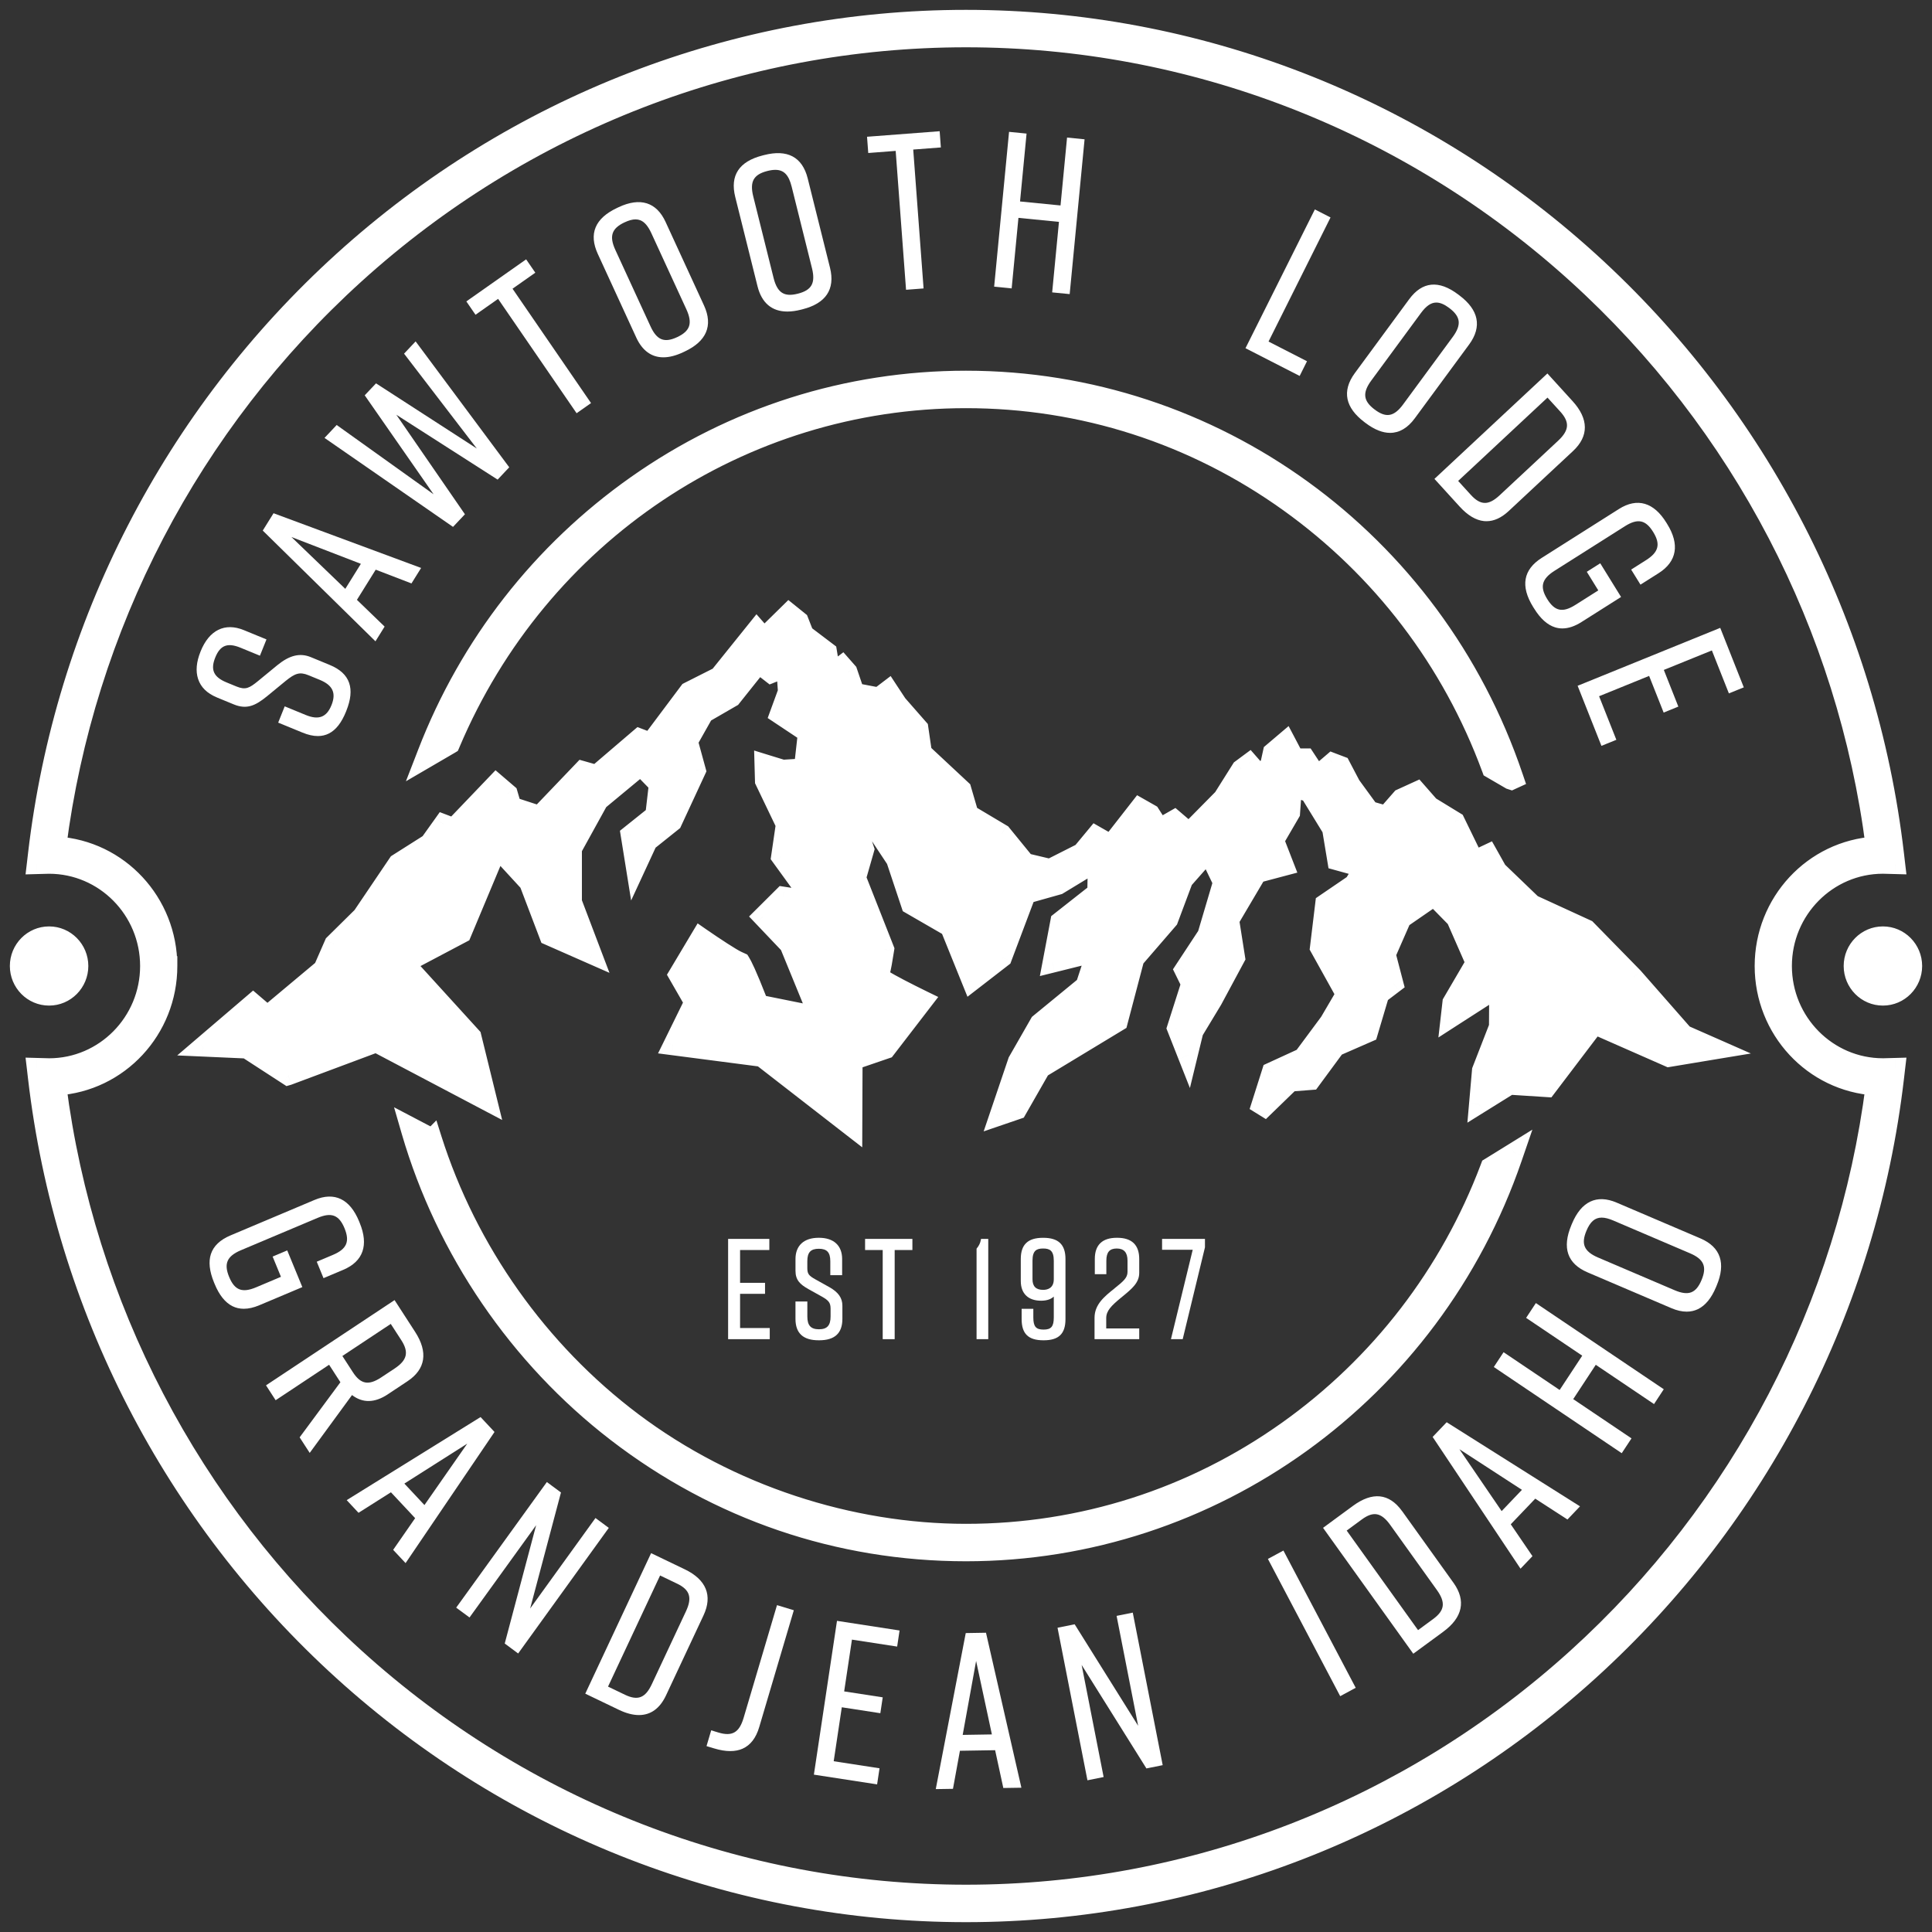 <svg width="98" height="98" viewBox="0 0 98 98" fill="none" xmlns="http://www.w3.org/2000/svg">
<rect x="0" y="0" width="98" height="98" fill="#333333" stroke="none"/>
<path fill-rule="evenodd" clip-rule="evenodd" d="M95.51 54.18C92.689 54.18 90.393 51.856 90.393 49C90.393 46.144 92.689 43.82 95.51 43.82C95.527 43.82 95.544 43.82 95.561 43.821L96.139 43.836L96.078 43.32C94.725 31.746 89.223 21.062 80.587 13.234C71.883 5.345 60.664 1 49 1C37.336 1 26.117 5.345 17.412 13.235C8.776 21.062 3.274 31.747 1.921 43.321L1.86 43.837L2.438 43.822C2.447 43.822 2.455 43.822 2.464 43.821C2.473 43.821 2.481 43.821 2.49 43.821C5.311 43.821 7.607 46.145 7.607 49.001C7.607 51.857 5.311 54.181 2.49 54.181C2.471 54.181 2.452 54.181 2.431 54.179L1.86 54.164L1.921 54.68C3.274 66.254 8.776 76.938 17.412 84.766C26.118 92.656 37.336 97.001 49 97.001C60.664 97.001 71.883 92.656 80.588 84.766C89.224 76.939 94.725 66.254 96.079 54.68L96.14 54.164L95.569 54.179C95.558 54.179 95.547 54.18 95.537 54.18C95.532 54.181 95.527 54.181 95.523 54.181C95.519 54.181 95.515 54.181 95.511 54.181L95.51 54.18ZM8.494 49C8.494 45.783 6.025 43.129 2.862 42.932C4.288 31.77 9.663 21.464 18.003 13.905C26.547 6.163 37.555 1.899 49 1.899C60.445 1.899 71.453 6.163 79.996 13.905C88.336 21.464 93.712 31.77 95.137 42.932C91.974 43.129 89.505 45.783 89.505 49C89.505 52.217 91.974 54.871 95.137 55.068C93.711 66.23 88.336 76.537 79.996 84.095C71.453 91.837 60.445 96.101 49 96.101C37.555 96.101 26.547 91.837 18.005 84.095C9.664 76.536 4.288 66.229 2.863 55.068C6.026 54.871 8.495 52.217 8.495 49H8.494ZM21.677 38.208L21.573 38.478L22.814 37.754L22.828 37.745L22.842 37.714C27.337 27.077 37.604 20.204 49 20.204C54.905 20.204 60.571 22.027 65.385 25.477C70.093 28.851 73.643 33.511 75.651 38.956L75.664 38.989L76.616 39.543L76.664 39.559L76.789 39.502L76.759 39.414C72.697 27.386 61.541 19.304 49 19.304C42.991 19.304 37.212 21.139 32.286 24.61C27.474 28.002 23.806 32.703 21.678 38.206L21.677 38.208ZM2.49 47.492C3.312 47.492 3.98 48.168 3.98 49C3.98 49.832 3.312 50.508 2.49 50.508C1.668 50.508 1 49.832 1 49C1 48.168 1.668 47.492 2.49 47.492ZM94.02 49C94.02 48.168 94.688 47.492 95.51 47.492C96.332 47.492 97 48.168 97 49C97 49.832 96.332 50.508 95.51 50.508C94.688 50.508 94.02 49.832 94.02 49ZM21.896 57.731L21.909 57.771L21.91 57.77C23.709 63.454 27.322 68.555 32.084 72.134C37.011 75.839 43.132 77.796 49 77.796C54.868 77.796 60.507 75.993 65.304 72.583C69.993 69.249 73.547 64.635 75.581 59.242L75.594 59.209L75.608 59.2L76.803 58.461L76.71 58.73C72.608 70.672 61.472 78.695 49 78.695C42.548 78.695 36.423 76.606 31.287 72.653C26.317 68.829 22.615 63.405 20.861 57.383L20.795 57.154L21.896 57.731ZM19.085 52.879L14.618 54.547L14.612 54.549L12.522 53.193L10.277 53.093L12.839 50.903L13.562 51.522L16.395 49.154L16.951 47.883L18.37 46.483L20.184 43.799L21.787 42.785L22.491 41.799L23.021 42L25.168 39.757L25.762 40.266L25.952 40.915L27.373 41.377L29.549 39.103L30.265 39.307L32.433 37.454L33.009 37.673L34.948 35.085L36.473 34.317L38.388 31.934L38.753 32.35L40.021 31.105L40.518 31.505L40.784 32.185L41.955 33.073L42.141 34.199L42.713 33.765L42.992 34.082L43.352 35.142L44.58 35.375L45.054 35.014L45.516 35.716L46.59 36.943L46.773 38.189L48.772 40.054L49.139 41.308L50.809 42.303L52.006 43.771L53.266 44.072L54.874 43.258L55.584 42.402L56.357 42.843L57.807 40.985L58.346 41.291L58.812 42.023L59.567 41.592L60.315 42.233L62.035 40.49L62.962 39.018L63.366 38.718L63.932 39.363L64.42 38.806L64.561 38.167L65.212 37.614L65.66 38.464H66.212L66.801 39.36L67.584 38.691L68.001 38.849L68.52 39.837L69.464 41.131L70.32 41.374L71.084 40.505L71.868 40.147L72.523 40.893L73.809 41.68L74.771 43.656L75.472 43.326L75.949 44.176L77.716 45.875L80.472 47.141L82.855 49.575L85.407 52.484L87.075 53.219L84.655 53.62L80.879 51.959L78.457 55.149L76.571 55.028L75.018 55.994L75.166 54.302L76.028 52.085L76.04 50.05L73.579 51.634L73.668 50.854L74.848 48.839L73.86 46.587L72.746 45.453L71.091 46.595L70.296 48.407L70.683 49.885L69.971 50.426L69.394 52.367L67.743 53.089L66.491 54.788L65.451 54.868L63.864 56.407L64.506 54.384L66.097 53.654L67.435 51.851L68.264 50.434L66.947 48.066L67.215 45.844L68.679 44.846L69.191 44.021L67.829 43.645L67.562 42.037L66.427 40.189L65.539 39.905L65.446 41.232L64.633 42.625L65.138 43.923L63.756 44.29L62.355 46.664L62.656 48.581L61.511 50.711L60.543 52.313L60.244 53.54L59.696 52.15L60.414 49.901L60.072 49.204L61.236 47.436L62.031 44.753L61.282 43.198L60.018 44.629L59.266 46.638L57.544 48.633L56.707 51.817L52.787 54.188L51.59 56.281L50.695 56.587L51.626 53.84L52.73 51.911L55.056 50.003L55.624 48.279L53.383 48.837L53.779 46.747L55.653 45.273L55.682 43.663L53.673 44.884L52.048 45.342L50.833 48.569L49.291 49.761L48.185 47.024L46.208 45.882L45.45 43.604L43.957 41.354L43.355 41.631L43.843 43.086L43.429 44.531L44.856 48.156C44.772 48.71 44.702 49.092 44.646 49.294L44.578 49.54L44.792 49.682C45.108 49.893 46.036 50.37 46.822 50.752L44.932 53.207L43.253 53.782L43.24 57.179L38.645 53.614L34.135 53.027L35.209 50.839L34.41 49.448L35.542 47.554C36.249 48.044 37.093 48.598 37.392 48.735L37.562 48.812C37.653 48.956 37.882 49.4 38.419 50.775L38.49 50.956L41.54 51.571L40.044 47.917L38.695 46.498L39.723 45.475L41.253 45.709L39.616 43.452L39.855 41.817L38.796 39.609L38.772 38.753L39.699 39.039L40.772 38.972L40.973 37.173L39.546 36.224L39.962 35.085L39.874 33.847L39.118 34.148L38.478 33.651L37.108 35.369L35.702 36.183L34.898 37.606L35.304 39.083L34.097 41.685L32.851 42.68L32.248 43.981L31.986 42.348L33.232 41.353L33.415 39.774L32.503 38.839L30.36 40.614L29.017 43.047V45.759L30.024 48.408L27.856 47.454L26.832 44.763L25.224 43.012L23.413 47.337L20.525 48.863L23.92 52.591L24.721 55.849L19.085 52.879Z" fill="white"/>
<path d="M95.51 54.18L95.866 53.829L95.719 53.68H95.51V54.18ZM95.561 43.821L95.533 44.32L95.54 44.32L95.547 44.321L95.561 43.821ZM96.139 43.836L96.125 44.336L96.703 44.352L96.635 43.778L96.139 43.836ZM96.078 43.32L95.582 43.378L95.582 43.378L96.078 43.32ZM80.587 13.234L80.923 12.864L80.923 12.864L80.587 13.234ZM17.412 13.235L17.748 13.606L17.748 13.606L17.412 13.235ZM1.921 43.321L2.417 43.379L2.417 43.379L1.921 43.321ZM1.86 43.837L1.364 43.779L1.296 44.353L1.874 44.337L1.86 43.837ZM2.438 43.822L2.438 43.322L2.425 43.322L2.438 43.822ZM2.431 54.179L2.479 53.681L2.462 53.68L2.445 53.679L2.431 54.179ZM1.86 54.164L1.874 53.664L1.296 53.648L1.364 54.222L1.86 54.164ZM1.921 54.68L2.417 54.622L2.417 54.622L1.921 54.68ZM17.412 84.766L17.076 85.136L17.076 85.136L17.412 84.766ZM80.588 84.766L80.252 84.395L80.252 84.395L80.588 84.766ZM96.079 54.68L95.583 54.622L95.583 54.622L96.079 54.68ZM96.14 54.164L96.636 54.222L96.704 53.648L96.126 53.664L96.14 54.164ZM95.569 54.179V54.679L95.582 54.679L95.569 54.179ZM95.537 54.18L95.561 54.68L95.561 54.68L95.537 54.18ZM95.523 54.181L95.507 53.681L95.506 53.681L95.523 54.181ZM95.511 54.181L95.155 54.533L95.302 54.681H95.511V54.181ZM2.862 42.932L2.366 42.869L2.299 43.398L2.831 43.431L2.862 42.932ZM8.494 49H7.994V49.5H8.494V49ZM18.003 13.905L17.668 13.534L17.668 13.534L18.003 13.905ZM79.996 13.905L80.331 13.534L80.331 13.534L79.996 13.905ZM95.137 42.932L95.168 43.431L95.7 43.398L95.633 42.869L95.137 42.932ZM95.137 55.068L95.633 55.131L95.7 54.602L95.168 54.569L95.137 55.068ZM79.996 84.095L79.66 83.725L79.66 83.725L79.996 84.095ZM18.005 84.095L17.669 84.466L17.669 84.466L18.005 84.095ZM2.863 55.068L2.832 54.569L2.3 54.602L2.367 55.131L2.863 55.068ZM8.495 49H8.995V48.5H8.495V49ZM21.573 38.478L21.107 38.298L20.59 39.63L21.825 38.91L21.573 38.478ZM21.677 38.208L21.229 37.987L21.219 38.007L21.211 38.028L21.677 38.208ZM22.814 37.754L23.066 38.186L23.074 38.181L22.814 37.754ZM22.828 37.745L23.088 38.173L23.224 38.09L23.288 37.944L22.828 37.745ZM22.842 37.714L23.301 37.913L23.302 37.909L22.842 37.714ZM65.385 25.477L65.094 25.884L65.094 25.884L65.385 25.477ZM75.651 38.956L76.121 38.783L76.121 38.782L75.651 38.956ZM75.664 38.989L75.195 39.162L75.257 39.331L75.413 39.422L75.664 38.989ZM76.616 39.543L76.365 39.976L76.411 40.003L76.462 40.019L76.616 39.543ZM76.664 39.559L76.51 40.035L76.696 40.095L76.873 40.013L76.664 39.559ZM76.789 39.502L76.998 39.956L77.408 39.768L77.263 39.341L76.789 39.502ZM76.759 39.414L76.286 39.574L76.286 39.575L76.759 39.414ZM32.286 24.61L31.998 24.202L31.998 24.202L32.286 24.61ZM21.678 38.206L22.127 38.428L22.137 38.407L22.145 38.386L21.678 38.206ZM21.909 57.771L21.432 57.921L21.68 58.715L22.265 58.123L21.909 57.771ZM21.896 57.731L22.373 57.582L22.312 57.385L22.128 57.289L21.896 57.731ZM21.91 57.77L22.386 57.62L22.136 56.829L21.554 57.419L21.91 57.77ZM32.084 72.134L32.384 71.734L32.384 71.734L32.084 72.134ZM65.304 72.583L65.593 72.991L65.593 72.99L65.304 72.583ZM75.581 59.242L75.114 59.065L75.114 59.065L75.581 59.242ZM75.594 59.209L75.334 58.781L75.187 58.871L75.126 59.032L75.594 59.209ZM75.608 59.2L75.868 59.627L75.871 59.625L75.608 59.2ZM76.803 58.461L77.275 58.624L77.73 57.3L76.54 58.036L76.803 58.461ZM76.71 58.73L76.237 58.567L76.237 58.567L76.71 58.73ZM31.287 72.653L31.592 72.257L31.592 72.257L31.287 72.653ZM20.861 57.383L20.381 57.522L20.381 57.522L20.861 57.383ZM20.795 57.154L21.027 56.711L19.988 56.166L20.315 57.294L20.795 57.154ZM14.618 54.547L14.757 55.027L14.775 55.022L14.793 55.015L14.618 54.547ZM19.085 52.879L19.319 52.437L19.12 52.332L18.91 52.41L19.085 52.879ZM14.612 54.549L14.34 54.968L14.531 55.092L14.751 55.029L14.612 54.549ZM12.522 53.193L12.794 52.773L12.68 52.699L12.544 52.693L12.522 53.193ZM10.277 53.093L9.952 52.713L8.99 53.536L10.255 53.592L10.277 53.093ZM12.839 50.903L13.164 50.523L12.839 50.245L12.514 50.523L12.839 50.903ZM13.562 51.522L13.238 51.902L13.559 52.177L13.883 51.906L13.562 51.522ZM16.395 49.154L16.715 49.537L16.805 49.462L16.852 49.354L16.395 49.154ZM16.951 47.883L16.6 47.528L16.532 47.595L16.493 47.683L16.951 47.883ZM18.37 46.483L18.721 46.839L18.757 46.804L18.784 46.763L18.37 46.483ZM20.184 43.799L19.917 43.377L19.829 43.433L19.77 43.519L20.184 43.799ZM21.787 42.785L22.054 43.207L22.137 43.155L22.194 43.075L21.787 42.785ZM22.491 41.799L22.668 41.332L22.307 41.195L22.084 41.509L22.491 41.799ZM23.021 42L22.844 42.468L23.154 42.585L23.383 42.346L23.021 42ZM25.168 39.757L25.493 39.377L25.134 39.07L24.807 39.412L25.168 39.757ZM25.762 40.266L26.242 40.125L26.2 39.982L26.087 39.886L25.762 40.266ZM25.952 40.915L25.472 41.055L25.547 41.309L25.797 41.39L25.952 40.915ZM27.373 41.377L27.218 41.853L27.517 41.95L27.734 41.723L27.373 41.377ZM29.549 39.103L29.686 38.622L29.396 38.54L29.188 38.758L29.549 39.103ZM30.265 39.307L30.128 39.788L30.387 39.862L30.59 39.687L30.265 39.307ZM32.433 37.454L32.611 36.986L32.334 36.881L32.108 37.074L32.433 37.454ZM33.009 37.673L32.832 38.14L33.184 38.274L33.409 37.972L33.009 37.673ZM34.948 35.085L34.723 34.639L34.619 34.692L34.548 34.785L34.948 35.085ZM36.473 34.317L36.698 34.763L36.795 34.714L36.862 34.63L36.473 34.317ZM38.388 31.934L38.764 31.605L38.371 31.157L37.998 31.621L38.388 31.934ZM38.753 32.35L38.377 32.68L38.726 33.078L39.103 32.707L38.753 32.35ZM40.021 31.105L40.335 30.715L39.988 30.436L39.671 30.748L40.021 31.105ZM40.518 31.505L40.984 31.323L40.935 31.199L40.832 31.116L40.518 31.505ZM40.784 32.185L40.319 32.367L40.37 32.499L40.482 32.584L40.784 32.185ZM41.955 33.073L42.449 32.991L42.416 32.794L42.257 32.674L41.955 33.073ZM42.141 34.199L41.647 34.28L41.782 35.099L42.443 34.597L42.141 34.199ZM42.713 33.765L43.088 33.434L42.781 33.085L42.41 33.366L42.713 33.765ZM42.992 34.082L43.466 33.922L43.434 33.827L43.368 33.752L42.992 34.082ZM43.352 35.142L42.879 35.303L42.973 35.579L43.259 35.633L43.352 35.142ZM44.58 35.375L44.487 35.866L44.706 35.908L44.883 35.773L44.58 35.375ZM45.054 35.014L45.472 34.74L45.178 34.292L44.752 34.616L45.054 35.014ZM45.516 35.716L45.098 35.991L45.117 36.02L45.14 36.046L45.516 35.716ZM46.59 36.943L47.085 36.87L47.064 36.724L46.966 36.613L46.59 36.943ZM46.773 38.189L46.278 38.261L46.303 38.435L46.432 38.554L46.773 38.189ZM48.772 40.054L49.252 39.913L49.214 39.782L49.113 39.688L48.772 40.054ZM49.139 41.308L48.659 41.449L48.714 41.637L48.883 41.738L49.139 41.308ZM50.809 42.303L51.196 41.987L51.14 41.918L51.064 41.873L50.809 42.303ZM52.006 43.771L51.618 44.087L51.725 44.218L51.89 44.258L52.006 43.771ZM53.266 44.072L53.15 44.558L53.328 44.6L53.492 44.518L53.266 44.072ZM54.874 43.258L55.1 43.704L55.193 43.657L55.259 43.577L54.874 43.258ZM55.584 42.402L55.831 41.968L55.467 41.759L55.199 42.083L55.584 42.402ZM56.357 42.843L56.11 43.277L56.486 43.492L56.752 43.151L56.357 42.843ZM57.807 40.985L58.054 40.55L57.678 40.337L57.413 40.677L57.807 40.985ZM58.346 41.291L58.767 41.022L58.7 40.918L58.593 40.856L58.346 41.291ZM58.812 42.023L58.391 42.292L58.646 42.693L59.06 42.457L58.812 42.023ZM59.567 41.592L59.892 41.212L59.624 40.984L59.319 41.158L59.567 41.592ZM60.315 42.233L59.99 42.613L60.344 42.915L60.671 42.584L60.315 42.233ZM62.035 40.49L62.391 40.841L62.429 40.803L62.458 40.757L62.035 40.49ZM62.962 39.018L62.665 38.616L62.589 38.672L62.539 38.751L62.962 39.018ZM63.366 38.718L63.742 38.389L63.439 38.043L63.069 38.316L63.366 38.718ZM63.932 39.363L63.556 39.693L63.932 40.121L64.308 39.693L63.932 39.363ZM64.42 38.806L64.796 39.136L64.881 39.039L64.909 38.913L64.42 38.806ZM64.561 38.167L64.237 37.786L64.108 37.895L64.072 38.06L64.561 38.167ZM65.212 37.614L65.655 37.381L65.364 36.83L64.889 37.233L65.212 37.614ZM65.66 38.464L65.217 38.697L65.358 38.964H65.66V38.464ZM66.212 38.464L66.629 38.189L66.481 37.964H66.212V38.464ZM66.801 39.36L66.383 39.635L66.695 40.108L67.126 39.74L66.801 39.36ZM67.584 38.691L67.761 38.224L67.484 38.118L67.259 38.311L67.584 38.691ZM68.001 38.849L68.444 38.617L68.356 38.449L68.178 38.382L68.001 38.849ZM68.52 39.837L68.078 40.07L68.095 40.102L68.117 40.132L68.52 39.837ZM69.464 41.131L69.06 41.425L69.162 41.564L69.327 41.611L69.464 41.131ZM70.32 41.374L70.184 41.855L70.488 41.942L70.696 41.704L70.32 41.374ZM71.084 40.505L70.876 40.05L70.779 40.094L70.708 40.175L71.084 40.505ZM71.868 40.147L72.244 39.817L71.999 39.538L71.661 39.692L71.868 40.147ZM72.523 40.893L72.147 41.223L72.197 41.28L72.262 41.32L72.523 40.893ZM73.809 41.68L74.259 41.461L74.195 41.329L74.07 41.253L73.809 41.68ZM74.771 43.656L74.322 43.874L74.537 44.318L74.984 44.108L74.771 43.656ZM75.472 43.326L75.908 43.081L75.68 42.676L75.259 42.874L75.472 43.326ZM75.949 44.176L75.513 44.421L75.549 44.486L75.603 44.537L75.949 44.176ZM77.716 45.875L77.37 46.236L77.431 46.294L77.508 46.33L77.716 45.875ZM80.472 47.141L80.83 46.791L80.765 46.725L80.681 46.686L80.472 47.141ZM82.855 49.575L83.231 49.246L83.222 49.235L83.213 49.226L82.855 49.575ZM85.407 52.484L85.031 52.814L85.104 52.897L85.205 52.942L85.407 52.484ZM87.075 53.219L87.157 53.712L88.813 53.438L87.277 52.761L87.075 53.219ZM84.655 53.62L84.454 54.078L84.59 54.138L84.737 54.114L84.655 53.62ZM80.879 51.959L81.08 51.501L80.719 51.342L80.48 51.656L80.879 51.959ZM78.457 55.149L78.425 55.648L78.693 55.665L78.856 55.451L78.457 55.149ZM76.571 55.028L76.603 54.529L76.443 54.518L76.307 54.603L76.571 55.028ZM75.018 55.994L74.52 55.95L74.433 56.947L75.282 56.418L75.018 55.994ZM75.166 54.302L74.7 54.12L74.674 54.187L74.668 54.258L75.166 54.302ZM76.028 52.085L76.494 52.266L76.527 52.18L76.528 52.088L76.028 52.085ZM76.04 50.05L76.54 50.053L76.546 49.13L75.77 49.629L76.04 50.05ZM73.579 51.634L73.082 51.577L72.962 52.626L73.849 52.054L73.579 51.634ZM73.668 50.854L73.237 50.602L73.183 50.693L73.171 50.797L73.668 50.854ZM74.848 48.839L75.279 49.091L75.408 48.871L75.306 48.638L74.848 48.839ZM73.86 46.587L74.318 46.386L74.281 46.302L74.217 46.236L73.86 46.587ZM72.746 45.453L73.103 45.102L72.809 44.802L72.463 45.041L72.746 45.453ZM71.091 46.595L70.808 46.183L70.691 46.264L70.633 46.394L71.091 46.595ZM70.296 48.407L69.839 48.206L69.769 48.365L69.813 48.533L70.296 48.407ZM70.683 49.885L70.985 50.284L71.251 50.082L71.166 49.759L70.683 49.885ZM69.971 50.426L69.669 50.028L69.538 50.127L69.492 50.283L69.971 50.426ZM69.394 52.367L69.594 52.825L69.807 52.732L69.873 52.509L69.394 52.367ZM67.743 53.089L67.543 52.631L67.42 52.684L67.34 52.792L67.743 53.089ZM66.491 54.788L66.53 55.286L66.758 55.269L66.894 55.084L66.491 54.788ZM65.451 54.868L65.413 54.37L65.233 54.384L65.103 54.509L65.451 54.868ZM63.864 56.407L63.387 56.255L64.212 56.766L63.864 56.407ZM64.506 54.384L64.297 53.93L64.096 54.022L64.029 54.233L64.506 54.384ZM66.097 53.654L66.306 54.108L66.423 54.054L66.499 53.951L66.097 53.654ZM67.435 51.851L67.836 52.148L67.853 52.127L67.866 52.103L67.435 51.851ZM68.264 50.434L68.696 50.687L68.84 50.441L68.701 50.191L68.264 50.434ZM66.947 48.066L66.451 48.006L66.431 48.167L66.51 48.309L66.947 48.066ZM67.215 45.844L66.933 45.431L66.746 45.559L66.719 45.784L67.215 45.844ZM68.679 44.846L68.961 45.259L69.048 45.2L69.104 45.11L68.679 44.846ZM69.191 44.021L69.616 44.285L69.968 43.717L69.324 43.539L69.191 44.021ZM67.829 43.645L67.336 43.727L67.388 44.042L67.696 44.127L67.829 43.645ZM67.562 42.037L68.056 41.956L68.04 41.859L67.989 41.776L67.562 42.037ZM66.427 40.189L66.853 39.927L66.756 39.769L66.579 39.712L66.427 40.189ZM65.539 39.905L65.691 39.429L65.085 39.235L65.04 39.87L65.539 39.905ZM65.446 41.232L65.878 41.483L65.936 41.383L65.944 41.267L65.446 41.232ZM64.633 42.625L64.201 42.374L64.08 42.582L64.168 42.807L64.633 42.625ZM65.138 43.923L65.267 44.406L65.807 44.263L65.604 43.742L65.138 43.923ZM63.756 44.29L63.628 43.807L63.43 43.86L63.325 44.036L63.756 44.29ZM62.355 46.664L61.924 46.409L61.833 46.564L61.861 46.741L62.355 46.664ZM62.656 48.581L63.096 48.818L63.176 48.67L63.15 48.504L62.656 48.581ZM61.511 50.711L61.939 50.969L61.945 50.958L61.951 50.947L61.511 50.711ZM60.543 52.313L60.115 52.055L60.075 52.12L60.057 52.195L60.543 52.313ZM60.244 53.54L59.779 53.723L60.358 55.189L60.73 53.658L60.244 53.54ZM59.696 52.15L59.22 51.998L59.166 52.168L59.231 52.333L59.696 52.15ZM60.414 49.901L60.891 50.053L60.952 49.861L60.863 49.681L60.414 49.901ZM60.072 49.204L59.655 48.929L59.498 49.168L59.624 49.424L60.072 49.204ZM61.236 47.436L61.654 47.711L61.694 47.649L61.715 47.578L61.236 47.436ZM62.031 44.753L62.51 44.895L62.565 44.71L62.481 44.536L62.031 44.753ZM61.282 43.198L61.733 42.981L61.406 42.302L60.907 42.867L61.282 43.198ZM60.018 44.629L59.643 44.298L59.582 44.368L59.55 44.454L60.018 44.629ZM59.266 46.638L59.645 46.965L59.703 46.897L59.734 46.813L59.266 46.638ZM57.544 48.633L57.166 48.306L57.09 48.394L57.06 48.505L57.544 48.633ZM56.707 51.817L56.966 52.244L57.139 52.139L57.19 51.944L56.707 51.817ZM52.787 54.188L52.528 53.76L52.417 53.827L52.353 53.94L52.787 54.188ZM51.59 56.281L51.752 56.754L51.93 56.693L52.024 56.529L51.59 56.281ZM50.695 56.587L50.222 56.426L49.896 57.389L50.857 57.06L50.695 56.587ZM51.626 53.84L51.192 53.592L51.167 53.634L51.152 53.68L51.626 53.84ZM52.73 51.911L52.413 51.524L52.342 51.583L52.297 51.662L52.73 51.911ZM55.056 50.003L55.374 50.39L55.486 50.297L55.532 50.159L55.056 50.003ZM55.624 48.279L56.099 48.435L56.382 47.575L55.503 47.794L55.624 48.279ZM53.383 48.837L52.892 48.744L52.747 49.51L53.504 49.322L53.383 48.837ZM53.779 46.747L53.47 46.354L53.322 46.47L53.288 46.654L53.779 46.747ZM55.653 45.273L55.962 45.666L56.148 45.519L56.153 45.282L55.653 45.273ZM55.682 43.663L56.182 43.673L56.199 42.764L55.423 43.236L55.682 43.663ZM53.673 44.884L53.809 45.365L53.874 45.347L53.933 45.311L53.673 44.884ZM52.048 45.342L51.912 44.861L51.669 44.929L51.58 45.166L52.048 45.342ZM50.833 48.569L51.139 48.964L51.251 48.877L51.3 48.745L50.833 48.569ZM49.291 49.761L48.827 49.948L49.075 50.56L49.597 50.157L49.291 49.761ZM48.185 47.024L48.648 46.837L48.584 46.677L48.435 46.591L48.185 47.024ZM46.208 45.882L45.734 46.04L45.794 46.22L45.958 46.315L46.208 45.882ZM45.45 43.604L45.924 43.446L45.903 43.383L45.867 43.328L45.45 43.604ZM43.957 41.354L44.374 41.078L44.137 40.721L43.748 40.9L43.957 41.354ZM43.355 41.631L43.146 41.177L42.738 41.364L42.881 41.79L43.355 41.631ZM43.843 43.086L44.324 43.224L44.366 43.074L44.317 42.927L43.843 43.086ZM43.429 44.531L42.948 44.394L42.902 44.557L42.964 44.714L43.429 44.531ZM44.856 48.156L45.351 48.232L45.371 48.099L45.322 47.973L44.856 48.156ZM44.646 49.294L44.164 49.16L44.164 49.16L44.646 49.294ZM44.578 49.54L44.096 49.407L44 49.757L44.302 49.957L44.578 49.54ZM44.792 49.682L45.07 49.267L45.069 49.266L44.792 49.682ZM46.822 50.752L47.218 51.057L47.592 50.571L47.04 50.303L46.822 50.752ZM44.932 53.207L45.094 53.68L45.237 53.632L45.329 53.512L44.932 53.207ZM43.253 53.782L43.092 53.309L42.755 53.424L42.753 53.78L43.253 53.782ZM43.24 57.179L42.933 57.575L43.736 58.197L43.74 57.181L43.24 57.179ZM38.645 53.614L38.952 53.219L38.845 53.135L38.71 53.118L38.645 53.614ZM34.135 53.027L33.687 52.806L33.379 53.432L34.071 53.522L34.135 53.027ZM35.209 50.839L35.658 51.059L35.776 50.82L35.643 50.59L35.209 50.839ZM34.41 49.448L33.981 49.192L33.83 49.443L33.976 49.697L34.41 49.448ZM35.542 47.554L35.826 47.143L35.387 46.838L35.112 47.297L35.542 47.554ZM37.392 48.735L37.183 49.189L37.184 49.189L37.392 48.735ZM37.562 48.812L37.984 48.545L37.904 48.419L37.77 48.358L37.562 48.812ZM38.419 50.775L37.953 50.957L37.953 50.957L38.419 50.775ZM38.49 50.956L38.024 51.139L38.123 51.393L38.391 51.447L38.49 50.956ZM41.54 51.571L41.441 52.061L42.356 52.245L42.002 51.381L41.54 51.571ZM40.044 47.917L40.507 47.728L40.471 47.641L40.407 47.573L40.044 47.917ZM38.695 46.498L38.343 46.144L37.996 46.489L38.333 46.843L38.695 46.498ZM39.723 45.475L39.799 44.981L39.55 44.943L39.371 45.121L39.723 45.475ZM41.253 45.709L41.177 46.203L42.36 46.385L41.657 45.416L41.253 45.709ZM39.616 43.452L39.121 43.38L39.092 43.581L39.211 43.746L39.616 43.452ZM39.855 41.817L40.35 41.889L40.372 41.738L40.306 41.6L39.855 41.817ZM38.796 39.609L38.296 39.623L38.299 39.729L38.345 39.825L38.796 39.609ZM38.772 38.753L38.919 38.276L38.253 38.07L38.272 38.767L38.772 38.753ZM39.699 39.039L39.551 39.517L39.638 39.544L39.73 39.538L39.699 39.039ZM40.772 38.972L40.803 39.471L41.222 39.445L41.269 39.028L40.772 38.972ZM40.973 37.173L41.47 37.229L41.504 36.926L41.25 36.757L40.973 37.173ZM39.546 36.224L39.076 36.052L38.941 36.422L39.269 36.64L39.546 36.224ZM39.962 35.085L40.431 35.257L40.468 35.157L40.46 35.05L39.962 35.085ZM39.874 33.847L40.373 33.812L40.325 33.13L39.689 33.383L39.874 33.847ZM39.118 34.148L38.811 34.543L39.037 34.719L39.303 34.613L39.118 34.148ZM38.478 33.651L38.785 33.256L38.395 32.953L38.087 33.339L38.478 33.651ZM37.108 35.369L37.359 35.802L37.441 35.755L37.499 35.681L37.108 35.369ZM35.702 36.183L35.452 35.75L35.334 35.818L35.267 35.937L35.702 36.183ZM34.898 37.606L34.463 37.361L34.362 37.54L34.416 37.739L34.898 37.606ZM35.304 39.083L35.757 39.293L35.834 39.127L35.786 38.95L35.304 39.083ZM34.097 41.685L34.409 42.075L34.501 42.002L34.55 41.895L34.097 41.685ZM32.851 42.68L32.539 42.289L32.447 42.363L32.397 42.47L32.851 42.68ZM32.248 43.981L31.754 44.06L32.014 45.676L32.702 44.191L32.248 43.981ZM31.986 42.348L31.674 41.958L31.446 42.14L31.492 42.428L31.986 42.348ZM33.232 41.353L33.544 41.744L33.705 41.615L33.729 41.411L33.232 41.353ZM33.415 39.774L33.912 39.831L33.939 39.595L33.773 39.425L33.415 39.774ZM32.503 38.839L32.861 38.49L32.539 38.16L32.184 38.454L32.503 38.839ZM30.36 40.614L30.042 40.228L29.969 40.289L29.923 40.372L30.36 40.614ZM29.017 43.047L28.58 42.806L28.517 42.918V43.047H29.017ZM29.017 45.759H28.517V45.85L28.55 45.936L29.017 45.759ZM30.024 48.408L29.822 48.866L30.915 49.347L30.491 48.231L30.024 48.408ZM27.856 47.454L27.389 47.631L27.463 47.827L27.654 47.911L27.856 47.454ZM26.832 44.763L27.3 44.585L27.266 44.495L27.201 44.424L26.832 44.763ZM25.224 43.012L25.592 42.674L25.064 42.099L24.762 42.819L25.224 43.012ZM23.413 47.337L23.647 47.779L23.805 47.696L23.874 47.53L23.413 47.337ZM20.525 48.863L20.292 48.421L19.721 48.722L20.156 49.2L20.525 48.863ZM23.92 52.591L24.405 52.472L24.375 52.349L24.29 52.255L23.92 52.591ZM24.721 55.849L24.487 56.291L25.472 56.81L25.206 55.73L24.721 55.849ZM89.893 49C89.893 52.127 92.407 54.68 95.51 54.68V53.68C92.971 53.68 90.893 51.586 90.893 49H89.893ZM95.51 43.32C92.407 43.32 89.893 45.873 89.893 49H90.893C90.893 46.414 92.971 44.32 95.51 44.32V43.32ZM95.589 43.322C95.555 43.32 95.525 43.32 95.51 43.32V44.32C95.519 44.32 95.524 44.32 95.528 44.32C95.532 44.32 95.533 44.32 95.533 44.32L95.589 43.322ZM96.152 43.337L95.574 43.321L95.547 44.321L96.125 44.336L96.152 43.337ZM95.582 43.378L95.642 43.895L96.635 43.778L96.575 43.262L95.582 43.378ZM80.251 13.605C88.798 21.351 94.242 31.924 95.582 43.378L96.575 43.262C95.207 31.568 89.648 20.773 80.923 12.864L80.251 13.605ZM49 1.5C60.539 1.5 71.638 5.799 80.251 13.605L80.923 12.864C72.127 4.892 60.789 0.5 49 0.5V1.5ZM17.748 13.606C26.362 5.799 37.461 1.5 49 1.5V0.5C37.211 0.5 25.873 4.892 17.076 12.865L17.748 13.606ZM2.417 43.379C3.757 31.925 9.201 21.351 17.748 13.606L17.076 12.865C8.351 20.773 2.792 31.569 1.424 43.263L2.417 43.379ZM2.357 43.895L2.417 43.379L1.424 43.263L1.364 43.779L2.357 43.895ZM2.425 43.322L1.847 43.337L1.874 44.337L2.452 44.322L2.425 43.322ZM2.45 43.322C2.445 43.322 2.443 43.322 2.44 43.322C2.438 43.322 2.438 43.322 2.438 43.322V44.322C2.455 44.322 2.471 44.321 2.478 44.321L2.45 43.322ZM2.49 43.321C2.473 43.321 2.457 43.321 2.45 43.322L2.478 44.321C2.483 44.321 2.485 44.321 2.488 44.321C2.49 44.321 2.49 44.321 2.49 44.321V43.321ZM8.107 49.001C8.107 45.874 5.593 43.321 2.49 43.321V44.321C5.029 44.321 7.107 46.415 7.107 49.001H8.107ZM2.49 54.681C5.593 54.681 8.107 52.128 8.107 49.001H7.107C7.107 51.587 5.029 53.681 2.49 53.681V54.681ZM2.383 54.677C2.431 54.681 2.474 54.681 2.49 54.681V53.681C2.485 53.681 2.482 53.681 2.479 53.681C2.476 53.681 2.474 53.681 2.474 53.681C2.472 53.681 2.474 53.681 2.479 53.681L2.383 54.677ZM1.847 54.663L2.418 54.679L2.445 53.679L1.874 53.664L1.847 54.663ZM2.417 54.622L2.357 54.105L1.364 54.222L1.424 54.738L2.417 54.622ZM17.748 84.395C9.201 76.649 3.757 66.076 2.417 54.622L1.424 54.738C2.792 66.432 8.351 77.227 17.076 85.136L17.748 84.395ZM49 96.501C37.461 96.501 26.363 92.203 17.748 84.395L17.076 85.136C25.874 93.109 37.211 97.501 49 97.501V96.501ZM80.252 84.395C71.638 92.203 60.539 96.501 49 96.501V97.501C60.789 97.501 72.127 93.109 80.924 85.136L80.252 84.395ZM95.583 54.622C94.242 66.076 88.799 76.65 80.252 84.395L80.924 85.136C89.649 77.228 95.207 66.432 96.576 54.738L95.583 54.622ZM95.643 54.105L95.583 54.622L96.576 54.738L96.636 54.222L95.643 54.105ZM95.582 54.679L96.153 54.663L96.126 53.664L95.555 53.679L95.582 54.679ZM95.561 54.68C95.563 54.68 95.565 54.68 95.566 54.679C95.567 54.679 95.568 54.679 95.569 54.679C95.571 54.679 95.572 54.679 95.573 54.679C95.574 54.679 95.572 54.679 95.569 54.679V53.679C95.542 53.679 95.517 53.681 95.511 53.681L95.561 54.68ZM95.539 54.681C95.548 54.68 95.556 54.68 95.561 54.68L95.512 53.681C95.51 53.681 95.508 53.681 95.508 53.681C95.507 53.681 95.506 53.681 95.507 53.681L95.539 54.681ZM95.511 54.681C95.522 54.681 95.531 54.681 95.54 54.681L95.506 53.681C95.507 53.681 95.508 53.681 95.511 53.681V54.681ZM95.154 54.532L95.155 54.533L95.867 53.83L95.866 53.829L95.154 54.532ZM2.831 43.431C5.725 43.611 7.994 46.042 7.994 49H8.994C8.994 45.524 6.325 42.646 2.893 42.433L2.831 43.431ZM17.668 13.534C9.239 21.174 3.807 31.589 2.366 42.869L3.358 42.996C4.769 31.952 10.087 21.755 18.339 14.275L17.668 13.534ZM49 1.399C37.43 1.399 26.302 5.71 17.668 13.534L18.339 14.275C26.791 6.616 37.68 2.399 49 2.399V1.399ZM80.331 13.534C71.698 5.71 60.57 1.399 49 1.399V2.399C60.32 2.399 71.209 6.616 79.66 14.275L80.331 13.534ZM95.633 42.869C94.193 31.589 88.76 21.174 80.331 13.534L79.66 14.275C87.912 21.755 93.231 31.952 94.641 42.996L95.633 42.869ZM90.005 49C90.005 46.042 92.274 43.611 95.168 43.431L95.106 42.433C91.674 42.646 89.005 45.524 89.005 49H90.005ZM95.168 54.569C92.274 54.389 90.005 51.958 90.005 49H89.005C89.005 52.476 91.674 55.354 95.106 55.567L95.168 54.569ZM80.331 84.466C88.76 76.827 94.192 66.411 95.633 55.131L94.641 55.004C93.23 66.048 87.912 76.246 79.66 83.725L80.331 84.466ZM49 96.601C60.57 96.601 71.698 92.29 80.331 84.466L79.66 83.725C71.209 91.384 60.32 95.601 49 95.601V96.601ZM17.669 84.466C26.302 92.29 37.43 96.601 49 96.601V95.601C37.68 95.601 26.791 91.384 18.34 83.725L17.669 84.466ZM2.367 55.131C3.807 66.41 9.24 76.826 17.669 84.466L18.34 83.725C10.088 76.245 4.769 66.047 3.359 55.004L2.367 55.131ZM7.995 49C7.995 51.958 5.726 54.389 2.832 54.569L2.894 55.567C6.326 55.354 8.995 52.476 8.995 49H7.995ZM8.494 49.5H8.495V48.5H8.494V49.5ZM22.039 38.659L22.144 38.389L21.211 38.028L21.107 38.298L22.039 38.659ZM22.562 37.322L21.321 38.046L21.825 38.91L23.066 38.186L22.562 37.322ZM22.569 37.318L22.554 37.327L23.074 38.181L23.088 38.173L22.569 37.318ZM22.383 37.516L22.369 37.547L23.288 37.944L23.301 37.913L22.383 37.516ZM49 19.704C37.399 19.704 26.953 26.701 22.381 37.52L23.302 37.909C27.72 27.453 37.808 20.704 49 20.704V19.704ZM65.677 25.071C60.778 21.56 55.01 19.704 49 19.704V20.704C54.8 20.704 60.364 22.494 65.094 25.884L65.677 25.071ZM76.121 38.782C74.078 33.244 70.466 28.503 65.677 25.071L65.094 25.884C69.72 29.199 73.209 33.778 75.182 39.129L76.121 38.782ZM76.133 38.817L76.121 38.783L75.182 39.128L75.195 39.162L76.133 38.817ZM76.868 39.111L75.915 38.557L75.413 39.422L76.365 39.976L76.868 39.111ZM76.818 39.083L76.77 39.068L76.462 40.019L76.51 40.035L76.818 39.083ZM76.58 39.047L76.456 39.105L76.873 40.013L76.998 39.956L76.58 39.047ZM76.286 39.575L76.316 39.663L77.263 39.341L77.233 39.253L76.286 39.575ZM49 19.804C61.323 19.804 72.29 27.746 76.286 39.574L77.233 39.254C73.103 27.026 61.76 18.804 49 18.804V19.804ZM32.574 25.019C37.416 21.607 43.095 19.804 49 19.804V18.804C42.888 18.804 37.008 20.671 31.998 24.202L32.574 25.019ZM22.145 38.386C24.237 32.975 27.843 28.354 32.575 25.019L31.998 24.202C27.105 27.651 23.375 32.431 21.212 38.026L22.145 38.386ZM22.126 38.43L22.127 38.428L21.23 37.985L21.229 37.987L22.126 38.43ZM4.48 49C4.48 47.898 3.594 46.992 2.49 46.992V47.992C3.03 47.992 3.48 48.438 3.48 49H4.48ZM2.49 51.008C3.594 51.008 4.48 50.102 4.48 49H3.48C3.48 49.562 3.03 50.008 2.49 50.008V51.008ZM0.5 49C0.5 50.102 1.386 51.008 2.49 51.008V50.008C1.95 50.008 1.5 49.562 1.5 49H0.5ZM2.49 46.992C1.386 46.992 0.5 47.898 0.5 49H1.5C1.5 48.438 1.95 47.992 2.49 47.992V46.992ZM95.51 46.992C94.406 46.992 93.52 47.898 93.52 49H94.52C94.52 48.438 94.97 47.992 95.51 47.992V46.992ZM97.5 49C97.5 47.898 96.614 46.992 95.51 46.992V47.992C96.05 47.992 96.5 48.438 96.5 49H97.5ZM95.51 51.008C96.614 51.008 97.5 50.102 97.5 49H96.5C96.5 49.562 96.05 50.008 95.51 50.008V51.008ZM93.52 49C93.52 50.102 94.406 51.008 95.51 51.008V50.008C94.97 50.008 94.52 49.562 94.52 49H93.52ZM22.386 57.622L22.373 57.582L21.419 57.881L21.432 57.921L22.386 57.622ZM21.554 57.419L21.553 57.42L22.265 58.123L22.266 58.121L21.554 57.419ZM32.384 71.734C27.706 68.218 24.154 63.204 22.386 57.62L21.433 57.921C23.264 63.704 26.939 68.892 31.783 72.534L32.384 71.734ZM49 77.296C43.238 77.296 37.223 75.373 32.384 71.734L31.783 72.534C36.798 76.305 43.025 78.296 49 78.296V77.296ZM65.014 72.175C60.301 75.526 54.764 77.296 49 77.296V78.296C54.973 78.296 60.712 76.461 65.593 72.991L65.014 72.175ZM75.114 59.065C73.114 64.366 69.622 68.899 65.014 72.176L65.593 72.99C70.364 69.598 73.98 64.904 76.049 59.418L75.114 59.065ZM75.126 59.032L75.114 59.065L76.049 59.418L76.062 59.385L75.126 59.032ZM75.349 58.773L75.334 58.781L75.853 59.636L75.868 59.627L75.349 58.773ZM76.54 58.036L75.345 58.775L75.871 59.625L77.066 58.887L76.54 58.036ZM77.183 58.892L77.275 58.624L76.33 58.299L76.237 58.567L77.183 58.892ZM49 79.195C61.689 79.195 73.013 71.033 77.183 58.892L76.237 58.567C72.204 70.311 61.255 78.195 49 78.195V79.195ZM30.982 73.049C36.205 77.069 42.437 79.195 49 79.195V78.195C42.659 78.195 36.641 76.143 31.592 72.257L30.982 73.049ZM20.381 57.522C22.165 63.647 25.928 69.16 30.982 73.049L31.592 72.257C26.706 68.497 23.066 63.164 21.341 57.243L20.381 57.522ZM20.315 57.294L20.381 57.522L21.342 57.243L21.275 57.015L20.315 57.294ZM22.128 57.289L21.027 56.711L20.563 57.597L21.664 58.174L22.128 57.289ZM14.793 55.015L19.26 53.347L18.91 52.41L14.444 54.078L14.793 55.015ZM14.751 55.029L14.757 55.027L14.48 54.066L14.473 54.068L14.751 55.029ZM12.25 53.612L14.34 54.968L14.884 54.129L12.794 52.773L12.25 53.612ZM10.255 53.592L12.499 53.692L12.544 52.693L10.3 52.593L10.255 53.592ZM12.514 50.523L9.952 52.713L10.602 53.473L13.164 51.283L12.514 50.523ZM13.887 51.142L13.164 50.523L12.514 51.283L13.238 51.902L13.887 51.142ZM16.074 48.77L13.242 51.139L13.883 51.906L16.715 49.537L16.074 48.77ZM16.493 47.683L15.937 48.953L16.852 49.354L17.409 48.084L16.493 47.683ZM18.019 46.127L16.6 47.528L17.302 48.239L18.721 46.839L18.019 46.127ZM19.77 43.519L17.956 46.203L18.784 46.763L20.599 44.08L19.77 43.519ZM21.519 42.362L19.917 43.377L20.452 44.222L22.054 43.207L21.519 42.362ZM22.084 41.509L21.38 42.494L22.194 43.075L22.897 42.09L22.084 41.509ZM23.198 41.533L22.668 41.332L22.313 42.267L22.844 42.468L23.198 41.533ZM24.807 39.412L22.66 41.655L23.383 42.346L25.529 40.103L24.807 39.412ZM26.087 39.886L25.493 39.377L24.843 40.137L25.437 40.645L26.087 39.886ZM26.432 40.774L26.242 40.125L25.282 40.406L25.472 41.055L26.432 40.774ZM27.528 40.902L26.107 40.439L25.797 41.39L27.218 41.853L27.528 40.902ZM29.188 38.758L27.012 41.032L27.734 41.723L29.911 39.449L29.188 38.758ZM30.402 38.826L29.686 38.622L29.412 39.584L30.128 39.788L30.402 38.826ZM32.108 37.074L29.941 38.927L30.59 39.687L32.758 37.834L32.108 37.074ZM33.187 37.205L32.611 36.986L32.256 37.921L32.832 38.14L33.187 37.205ZM34.548 34.785L32.609 37.373L33.409 37.972L35.349 35.385L34.548 34.785ZM36.248 33.87L34.723 34.639L35.173 35.532L36.698 34.763L36.248 33.87ZM37.998 31.621L36.083 34.003L36.862 34.63L38.778 32.248L37.998 31.621ZM39.129 32.021L38.764 31.605L38.012 32.264L38.377 32.68L39.129 32.021ZM39.671 30.748L38.402 31.994L39.103 32.707L40.371 31.461L39.671 30.748ZM40.832 31.116L40.335 30.715L39.707 31.494L40.205 31.894L40.832 31.116ZM41.25 32.003L40.984 31.323L40.053 31.687L40.319 32.367L41.25 32.003ZM42.257 32.674L41.086 31.787L40.482 32.584L41.654 33.471L42.257 32.674ZM42.634 34.118L42.449 32.991L41.462 33.154L41.647 34.28L42.634 34.118ZM42.41 33.366L41.838 33.801L42.443 34.597L43.015 34.163L42.41 33.366ZM43.368 33.752L43.088 33.434L42.337 34.095L42.617 34.413L43.368 33.752ZM43.826 34.981L43.466 33.922L42.519 34.243L42.879 35.303L43.826 34.981ZM44.673 34.884L43.446 34.651L43.259 35.633L44.487 35.866L44.673 34.884ZM44.752 34.616L44.277 34.977L44.883 35.773L45.357 35.413L44.752 34.616ZM45.934 35.441L45.472 34.74L44.637 35.289L45.098 35.991L45.934 35.441ZM46.966 36.613L45.892 35.387L45.14 36.046L46.214 37.272L46.966 36.613ZM47.267 38.116L47.085 36.87L46.096 37.015L46.278 38.261L47.267 38.116ZM49.113 39.688L47.114 37.823L46.432 38.554L48.431 40.419L49.113 39.688ZM49.619 41.168L49.252 39.913L48.292 40.194L48.659 41.449L49.619 41.168ZM51.064 41.873L49.395 40.879L48.883 41.738L50.553 42.732L51.064 41.873ZM52.393 43.455L51.196 41.987L50.421 42.619L51.618 44.087L52.393 43.455ZM53.382 43.585L52.121 43.285L51.89 44.258L53.15 44.558L53.382 43.585ZM54.648 42.812L53.04 43.625L53.492 44.518L55.1 43.704L54.648 42.812ZM55.199 42.083L54.489 42.939L55.259 43.577L55.969 42.721L55.199 42.083ZM56.605 42.409L55.831 41.968L55.336 42.836L56.11 43.277L56.605 42.409ZM57.413 40.677L55.963 42.535L56.752 43.151L58.201 41.292L57.413 40.677ZM58.593 40.856L58.054 40.55L57.56 41.419L58.098 41.726L58.593 40.856ZM59.234 41.754L58.767 41.022L57.924 41.56L58.391 42.292L59.234 41.754ZM59.319 41.158L58.564 41.589L59.06 42.457L59.814 42.026L59.319 41.158ZM60.64 41.853L59.892 41.212L59.242 41.972L59.99 42.613L60.64 41.853ZM61.679 40.139L59.959 41.882L60.671 42.584L62.391 40.841L61.679 40.139ZM62.539 38.751L61.612 40.224L62.458 40.757L63.385 39.284L62.539 38.751ZM63.069 38.316L62.665 38.616L63.26 39.419L63.664 39.12L63.069 38.316ZM64.308 39.033L63.742 38.389L62.99 39.048L63.556 39.693L64.308 39.033ZM64.044 38.476L63.556 39.033L64.308 39.693L64.796 39.136L64.044 38.476ZM64.072 38.06L63.932 38.699L64.909 38.913L65.049 38.275L64.072 38.06ZM64.889 37.233L64.237 37.786L64.884 38.548L65.536 37.995L64.889 37.233ZM66.102 38.231L65.655 37.381L64.77 37.847L65.217 38.697L66.102 38.231ZM66.212 37.964H65.66V38.964H66.212V37.964ZM67.219 39.085L66.629 38.189L65.794 38.739L66.383 39.635L67.219 39.085ZM67.259 38.311L66.476 38.98L67.126 39.74L67.908 39.071L67.259 38.311ZM68.178 38.382L67.761 38.224L67.406 39.159L67.824 39.317L68.178 38.382ZM68.963 39.604L68.444 38.617L67.559 39.082L68.078 40.07L68.963 39.604ZM69.868 40.836L68.924 39.542L68.117 40.132L69.06 41.425L69.868 40.836ZM70.457 40.894L69.601 40.65L69.327 41.611L70.184 41.855L70.457 40.894ZM70.708 40.175L69.945 41.045L70.696 41.704L71.46 40.834L70.708 40.175ZM71.661 39.692L70.876 40.05L71.291 40.96L72.076 40.602L71.661 39.692ZM72.899 40.564L72.244 39.817L71.492 40.477L72.147 41.223L72.899 40.564ZM74.07 41.253L72.784 40.467L72.262 41.32L73.548 42.106L74.07 41.253ZM75.221 43.437L74.259 41.461L73.36 41.899L74.322 43.874L75.221 43.437ZM75.259 42.874L74.558 43.203L74.984 44.108L75.685 43.779L75.259 42.874ZM76.385 43.932L75.908 43.081L75.036 43.571L75.513 44.421L76.385 43.932ZM78.063 45.515L76.296 43.816L75.603 44.537L77.37 46.236L78.063 45.515ZM80.681 46.686L77.925 45.421L77.508 46.33L80.264 47.595L80.681 46.686ZM83.213 49.226L80.83 46.791L80.115 47.49L82.498 49.925L83.213 49.226ZM85.783 52.154L83.231 49.246L82.479 49.905L85.031 52.814L85.783 52.154ZM87.277 52.761L85.609 52.027L85.205 52.942L86.874 53.677L87.277 52.761ZM84.737 54.114L87.157 53.712L86.994 52.726L84.573 53.127L84.737 54.114ZM80.677 52.416L84.454 54.078L84.857 53.163L81.08 51.501L80.677 52.416ZM78.856 55.451L81.277 52.261L80.48 51.656L78.059 54.847L78.856 55.451ZM76.539 55.527L78.425 55.648L78.49 54.65L76.603 54.529L76.539 55.527ZM75.282 56.418L76.835 55.452L76.307 54.603L74.754 55.569L75.282 56.418ZM74.668 54.258L74.52 55.95L75.516 56.037L75.664 54.345L74.668 54.258ZM75.562 51.904L74.7 54.12L75.632 54.483L76.494 52.266L75.562 51.904ZM75.54 50.047L75.528 52.082L76.528 52.088L76.54 50.053L75.54 50.047ZM73.849 52.054L76.311 50.47L75.77 49.629L73.308 51.213L73.849 52.054ZM73.171 50.797L73.082 51.577L74.076 51.691L74.165 50.911L73.171 50.797ZM74.416 48.586L73.237 50.602L74.1 51.107L75.279 49.091L74.416 48.586ZM73.402 46.788L74.39 49.039L75.306 48.638L74.318 46.386L73.402 46.788ZM72.39 45.803L73.503 46.937L74.217 46.236L73.103 45.102L72.39 45.803ZM71.375 47.006L73.03 45.864L72.463 45.041L70.808 46.183L71.375 47.006ZM70.754 48.608L71.549 46.795L70.633 46.394L69.839 48.206L70.754 48.608ZM71.166 49.759L70.78 48.281L69.813 48.533L70.199 50.012L71.166 49.759ZM70.274 50.824L70.985 50.284L70.38 49.487L69.669 50.028L70.274 50.824ZM69.873 52.509L70.45 50.568L69.492 50.283L68.915 52.224L69.873 52.509ZM67.943 53.547L69.594 52.825L69.194 51.909L67.543 52.631L67.943 53.547ZM66.894 55.084L68.145 53.385L67.34 52.792L66.089 54.491L66.894 55.084ZM65.49 55.367L66.53 55.286L66.452 54.289L65.413 54.37L65.49 55.367ZM64.212 56.766L65.799 55.227L65.103 54.509L63.516 56.048L64.212 56.766ZM64.029 54.233L63.387 56.255L64.34 56.558L64.982 54.536L64.029 54.233ZM65.889 53.199L64.297 53.93L64.715 54.839L66.306 54.108L65.889 53.199ZM67.033 51.553L65.696 53.356L66.499 53.951L67.836 52.148L67.033 51.553ZM67.833 50.182L67.003 51.598L67.866 52.103L68.696 50.687L67.833 50.182ZM66.51 48.309L67.827 50.678L68.701 50.191L67.384 47.823L66.51 48.309ZM66.719 45.784L66.451 48.006L67.444 48.126L67.711 45.904L66.719 45.784ZM68.397 44.433L66.933 45.431L67.497 46.257L68.961 45.259L68.397 44.433ZM68.766 43.758L68.254 44.583L69.104 45.11L69.616 44.285L68.766 43.758ZM67.696 44.127L69.058 44.503L69.324 43.539L67.963 43.163L67.696 44.127ZM67.069 42.119L67.336 43.727L68.323 43.563L68.056 41.956L67.069 42.119ZM66.001 40.45L67.136 42.299L67.989 41.776L66.853 39.927L66.001 40.45ZM65.387 40.381L66.275 40.665L66.579 39.712L65.691 39.429L65.387 40.381ZM65.944 41.267L66.038 39.94L65.04 39.87L64.947 41.197L65.944 41.267ZM65.066 42.877L65.878 41.483L65.014 40.98L64.201 42.374L65.066 42.877ZM65.604 43.742L65.1 42.444L64.168 42.807L64.672 44.104L65.604 43.742ZM63.885 44.773L65.267 44.406L65.01 43.44L63.628 43.807L63.885 44.773ZM62.785 46.918L64.187 44.544L63.325 44.036L61.924 46.409L62.785 46.918ZM63.15 48.504L62.848 46.586L61.861 46.741L62.162 48.659L63.15 48.504ZM61.951 50.947L63.096 48.818L62.216 48.344L61.07 50.474L61.951 50.947ZM60.971 52.572L61.939 50.969L61.083 50.452L60.115 52.055L60.971 52.572ZM60.73 53.658L61.029 52.431L60.057 52.195L59.759 53.422L60.73 53.658ZM59.231 52.333L59.779 53.723L60.709 53.356L60.161 51.967L59.231 52.333ZM59.938 49.749L59.22 51.998L60.172 52.302L60.891 50.053L59.938 49.749ZM59.624 49.424L59.965 50.121L60.863 49.681L60.522 48.984L59.624 49.424ZM60.818 47.161L59.655 48.929L60.49 49.479L61.654 47.711L60.818 47.161ZM61.551 44.611L60.757 47.294L61.715 47.578L62.51 44.895L61.551 44.611ZM60.832 43.415L61.58 44.97L62.481 44.536L61.733 42.981L60.832 43.415ZM60.393 44.96L61.657 43.529L60.907 42.867L59.643 44.298L60.393 44.96ZM59.734 46.813L60.486 44.805L59.55 44.454L58.798 46.463L59.734 46.813ZM57.922 48.959L59.645 46.965L58.888 46.312L57.166 48.306L57.922 48.959ZM57.19 51.944L58.028 48.76L57.06 48.505L56.223 51.689L57.19 51.944ZM53.046 54.616L56.966 52.244L56.448 51.389L52.528 53.76L53.046 54.616ZM52.024 56.529L53.221 54.436L52.353 53.94L51.156 56.032L52.024 56.529ZM50.857 57.06L51.752 56.754L51.428 55.807L50.533 56.114L50.857 57.06ZM51.152 53.68L50.222 56.426L51.169 56.747L52.099 54L51.152 53.68ZM52.297 51.662L51.192 53.592L52.059 54.089L53.164 52.159L52.297 51.662ZM54.739 49.616L52.413 51.524L53.047 52.297L55.374 50.39L54.739 49.616ZM55.149 48.123L54.582 49.847L55.532 50.159L56.099 48.435L55.149 48.123ZM53.504 49.322L55.745 48.764L55.503 47.794L53.263 48.352L53.504 49.322ZM53.288 46.654L52.892 48.744L53.874 48.93L54.27 46.84L53.288 46.654ZM55.343 44.88L53.47 46.354L54.088 47.14L55.962 45.666L55.343 44.88ZM55.182 43.654L55.153 45.264L56.153 45.282L56.182 43.673L55.182 43.654ZM53.933 45.311L55.942 44.091L55.423 43.236L53.414 44.457L53.933 45.311ZM52.184 45.823L53.809 45.365L53.538 44.403L51.912 44.861L52.184 45.823ZM51.3 48.745L52.516 45.518L51.58 45.166L50.365 48.392L51.3 48.745ZM49.597 50.157L51.139 48.964L50.527 48.173L48.985 49.365L49.597 50.157ZM47.721 47.212L48.827 49.948L49.754 49.574L48.648 46.837L47.721 47.212ZM45.958 46.315L47.935 47.457L48.435 46.591L46.458 45.449L45.958 46.315ZM44.975 43.762L45.734 46.04L46.683 45.724L45.924 43.446L44.975 43.762ZM43.54 41.63L45.033 43.88L45.867 43.328L44.374 41.078L43.54 41.63ZM43.564 42.085L44.166 41.808L43.748 40.9L43.146 41.177L43.564 42.085ZM44.317 42.927L43.829 41.472L42.881 41.79L43.369 43.245L44.317 42.927ZM43.91 44.669L44.324 43.224L43.362 42.948L42.948 44.394L43.91 44.669ZM45.322 47.973L43.894 44.348L42.964 44.714L44.391 48.34L45.322 47.973ZM45.128 49.427C45.193 49.193 45.267 48.782 45.351 48.232L44.362 48.081C44.277 48.639 44.211 48.992 44.164 49.16L45.128 49.427ZM45.06 49.673L45.128 49.427L44.164 49.16L44.096 49.407L45.06 49.673ZM45.069 49.266L44.854 49.124L44.302 49.957L44.516 50.099L45.069 49.266ZM47.04 50.303C46.246 49.916 45.352 49.455 45.07 49.267L44.515 50.098C44.865 50.332 45.827 50.825 46.603 51.202L47.04 50.303ZM45.329 53.512L47.218 51.057L46.425 50.447L44.536 52.902L45.329 53.512ZM43.415 54.255L45.094 53.68L44.77 52.734L43.092 53.309L43.415 54.255ZM43.74 57.181L43.753 53.784L42.753 53.78L42.74 57.178L43.74 57.181ZM38.339 54.009L42.933 57.575L43.547 56.785L38.952 53.219L38.339 54.009ZM34.071 53.522L38.581 54.109L38.71 53.118L34.2 52.531L34.071 53.522ZM34.761 50.618L33.687 52.806L34.584 53.247L35.658 51.059L34.761 50.618ZM33.976 49.697L34.776 51.088L35.643 50.59L34.843 49.199L33.976 49.697ZM35.112 47.297L33.981 49.192L34.839 49.705L35.971 47.81L35.112 47.297ZM37.6 48.28C37.489 48.229 37.234 48.077 36.891 47.856C36.56 47.643 36.177 47.385 35.826 47.143L35.257 47.965C35.614 48.212 36.007 48.476 36.349 48.697C36.68 48.91 36.996 49.103 37.183 49.189L37.6 48.28ZM37.77 48.358L37.6 48.28L37.184 49.189L37.353 49.267L37.77 48.358ZM38.885 50.593C38.349 49.223 38.105 48.735 37.984 48.545L37.139 49.08C37.201 49.178 37.415 49.578 37.953 50.957L38.885 50.593ZM38.956 50.774L38.885 50.593L37.953 50.957L38.024 51.139L38.956 50.774ZM41.639 51.081L38.589 50.466L38.391 51.447L41.441 52.061L41.639 51.081ZM39.581 48.107L41.077 51.76L42.002 51.381L40.507 47.728L39.581 48.107ZM38.333 46.843L39.682 48.262L40.407 47.573L39.058 46.154L38.333 46.843ZM39.371 45.121L38.343 46.144L39.048 46.853L40.076 45.829L39.371 45.121ZM41.328 45.215L39.799 44.981L39.648 45.969L41.177 46.203L41.328 45.215ZM39.211 43.746L40.848 46.003L41.657 45.416L40.021 43.159L39.211 43.746ZM39.36 41.744L39.121 43.38L40.111 43.525L40.35 41.889L39.36 41.744ZM38.345 39.825L39.404 42.033L40.306 41.6L39.247 39.392L38.345 39.825ZM38.272 38.767L38.296 39.623L39.296 39.595L39.272 38.739L38.272 38.767ZM39.846 38.561L38.919 38.276L38.625 39.231L39.551 39.517L39.846 38.561ZM40.741 38.473L39.667 38.54L39.73 39.538L40.803 39.471L40.741 38.473ZM40.477 37.117L40.275 38.916L41.269 39.028L41.47 37.229L40.477 37.117ZM39.269 36.64L40.696 37.589L41.25 36.757L39.823 35.807L39.269 36.64ZM39.492 34.914L39.076 36.052L40.016 36.395L40.431 35.257L39.492 34.914ZM39.375 33.882L39.463 35.121L40.46 35.05L40.373 33.812L39.375 33.882ZM39.303 34.613L40.059 34.312L39.689 33.383L38.933 33.684L39.303 34.613ZM38.171 34.045L38.811 34.543L39.425 33.754L38.785 33.256L38.171 34.045ZM37.499 35.681L38.869 33.963L38.087 33.339L36.717 35.057L37.499 35.681ZM35.952 36.615L37.359 35.802L36.858 34.936L35.452 35.75L35.952 36.615ZM35.334 37.852L36.137 36.428L35.267 35.937L34.463 37.361L35.334 37.852ZM35.786 38.95L35.381 37.474L34.416 37.739L34.821 39.215L35.786 38.95ZM34.55 41.895L35.757 39.293L34.85 38.872L33.643 41.474L34.55 41.895ZM33.163 43.071L34.409 42.075L33.785 41.294L32.539 42.289L33.163 43.071ZM32.702 44.191L33.304 42.89L32.397 42.47L31.794 43.771L32.702 44.191ZM31.492 42.428L31.754 44.06L32.742 43.902L32.48 42.269L31.492 42.428ZM32.92 40.962L31.674 41.958L32.298 42.739L33.544 41.744L32.92 40.962ZM32.919 39.716L32.735 41.295L33.729 41.411L33.912 39.831L32.919 39.716ZM32.145 39.188L33.057 40.123L33.773 39.425L32.861 38.49L32.145 39.188ZM30.68 40.999L32.822 39.224L32.184 38.454L30.042 40.228L30.68 40.999ZM29.455 43.289L30.798 40.855L29.923 40.372L28.58 42.806L29.455 43.289ZM29.517 45.759V43.047H28.517V45.759H29.517ZM30.491 48.231L29.485 45.581L28.55 45.936L29.556 48.586L30.491 48.231ZM27.654 47.911L29.822 48.866L30.225 47.95L28.057 46.996L27.654 47.911ZM26.365 44.94L27.389 47.631L28.323 47.276L27.3 44.585L26.365 44.94ZM24.855 43.35L26.464 45.101L27.201 44.424L25.592 42.674L24.855 43.35ZM23.874 47.53L25.685 43.205L24.762 42.819L22.952 47.144L23.874 47.53ZM20.759 49.305L23.647 47.779L23.179 46.895L20.292 48.421L20.759 49.305ZM24.29 52.255L20.895 48.526L20.156 49.2L23.55 52.928L24.29 52.255ZM25.206 55.73L24.405 52.472L23.434 52.711L24.235 55.968L25.206 55.73ZM18.852 53.321L24.487 56.291L24.954 55.407L19.319 52.437L18.852 53.321Z" fill="white"/>
<path d="M14.571 63.426L13.829 63.739L14.251 64.766L12.989 65.299C12.284 65.595 11.902 65.448 11.623 64.772C11.482 64.43 11.459 64.172 11.549 63.961C11.639 63.748 11.858 63.571 12.215 63.42L16.11 61.777C16.814 61.48 17.197 61.628 17.476 62.303C17.754 62.979 17.588 63.358 16.884 63.655L16.067 64L16.41 64.834L17.41 64.412C18.423 63.985 18.712 63.161 18.245 62.028L18.212 61.946C17.745 60.813 16.964 60.44 15.951 60.868L11.691 62.666C11.165 62.888 10.831 63.205 10.698 63.612C10.57 64.002 10.623 64.485 10.855 65.05L10.889 65.132C11.12 65.694 11.424 66.072 11.79 66.255C11.967 66.344 12.159 66.387 12.367 66.387C12.608 66.387 12.869 66.328 13.149 66.21L15.336 65.288L14.57 63.428L14.571 63.426Z" fill="white"/>
<path d="M19.669 70.727L20.671 70.062C21.589 69.454 21.723 68.588 21.059 67.562L20.014 65.947L13.493 70.271L13.982 71.026L16.694 69.227L17.267 70.113L15.199 72.909L15.71 73.698L17.856 70.764C18.398 71.178 19.008 71.166 19.669 70.728V70.727ZM19.821 67.154L20.354 67.977C20.75 68.59 20.656 68.993 20.018 69.417L19.337 69.868C18.698 70.29 18.296 70.216 17.9 69.605L17.367 68.782L19.821 67.155V67.154Z" fill="white"/>
<path d="M25.083 72.635L24.377 71.88L17.586 76.094L18.186 76.736L19.83 75.695L21.058 77.008L19.943 78.615L20.573 79.288L25.061 72.67L25.084 72.635L25.083 72.635ZM23.702 73.227L21.53 76.343L20.511 75.254L23.703 73.227L23.702 73.227Z" fill="white"/>
<path d="M30.881 77.501L30.205 77.001L26.892 81.591L28.446 75.74L28.455 75.706L27.739 75.176L23.17 81.505L23.14 81.547L23.816 82.046L27.195 77.366L25.611 83.334L25.603 83.367L26.283 83.872L30.851 77.542L30.881 77.501Z" fill="white"/>
<path d="M34.73 79.601L33.027 78.783L29.709 85.865L29.688 85.911L31.391 86.729C31.763 86.908 32.104 86.996 32.41 86.996C33.007 86.996 33.472 86.661 33.783 85.999L35.686 81.939C36.156 80.936 35.826 80.127 34.731 79.601H34.73ZM34.341 80.327C34.994 80.641 35.121 81.035 34.795 81.733L33.062 85.432C32.736 86.129 32.354 86.278 31.7 85.965L30.842 85.553L33.483 79.916L34.341 80.328V80.327Z" fill="white"/>
<path d="M37.72 87.137C37.499 87.884 37.14 88.093 36.439 87.881L36.075 87.77L35.838 88.571L36.223 88.687C36.522 88.778 36.795 88.823 37.041 88.823C37.275 88.823 37.483 88.783 37.666 88.702C38.064 88.526 38.348 88.159 38.51 87.61L40.266 81.679L39.413 81.42L37.72 87.137Z" fill="white"/>
<path d="M41.284 90.018L44.441 90.504L44.491 90.512L44.614 89.696L42.289 89.338L42.7 86.601L44.655 86.902L44.776 86.097L42.82 85.796L43.215 83.169L45.508 83.522L45.63 82.706L42.456 82.217L41.284 90.018Z" fill="white"/>
<path d="M48.987 82.838L47.478 90.691L47.467 90.752L48.339 90.738L48.692 88.807L50.477 88.778L50.893 90.695L51.81 90.681L50.014 82.82L48.987 82.837V82.838ZM50.313 87.978L48.832 88.002L49.513 84.251L50.313 87.978Z" fill="white"/>
<path d="M56.639 81.965L57.732 87.54L54.531 82.422L54.512 82.392L53.643 82.567L55.16 90.305L55.981 90.139L54.866 84.454L58.133 89.673L58.151 89.703L58.977 89.537L57.459 81.799L56.639 81.965Z" fill="white"/>
<path d="M65.101 78.651L64.314 79.076L67.981 86.038L68.768 85.613L65.101 78.651Z" fill="white"/>
<path d="M71.12 76.651C70.794 76.196 70.414 75.944 69.989 75.902C69.577 75.863 69.122 76.023 68.637 76.378L67.111 77.499L71.658 83.843L71.688 83.885L73.214 82.765C74.195 82.044 74.373 81.188 73.729 80.289L71.122 76.651H71.12ZM72.698 82.123L71.93 82.688L68.31 77.638L69.079 77.073C69.375 76.856 69.617 76.773 69.841 76.813C70.066 76.853 70.287 77.027 70.514 77.344L72.889 80.658C73.336 81.282 73.283 81.694 72.698 82.123H72.698Z" fill="white"/>
<path d="M73.383 72.141L72.67 72.888L77.093 79.519L77.128 79.571L77.734 78.936L76.633 77.319L77.875 76.019L79.474 77.054L79.509 77.076L80.145 76.409L73.416 72.164L73.381 72.143L73.383 72.141ZM77.2 75.571L76.17 76.65L74.028 73.511L77.199 75.571H77.2Z" fill="white"/>
<path d="M77.412 66.849L80.258 68.766L79.113 70.506L76.268 68.59L75.773 69.341L82.262 73.713L82.757 72.961L79.801 70.97L80.945 69.229L83.9 71.221L84.394 70.469L77.906 66.098L77.412 66.849Z" fill="white"/>
<path d="M86.255 62.818L82.003 61.002C80.992 60.57 80.21 60.94 79.738 62.07L79.704 62.152C79.226 63.299 79.503 64.101 80.528 64.54L84.78 66.356C85.057 66.475 85.317 66.533 85.557 66.533C85.762 66.533 85.953 66.49 86.131 66.404C86.504 66.222 86.812 65.846 87.045 65.288L87.079 65.206C87.313 64.647 87.364 64.163 87.231 63.764C87.096 63.355 86.767 63.037 86.255 62.818ZM86.311 64.927C86.169 65.268 86.004 65.465 85.793 65.549C85.579 65.633 85.302 65.599 84.944 65.446L81.056 63.785C80.699 63.633 80.482 63.455 80.392 63.241C80.303 63.029 80.328 62.773 80.471 62.432C80.66 61.978 80.896 61.763 81.243 61.763C81.412 61.763 81.608 61.813 81.838 61.912L85.726 63.573C86.428 63.873 86.593 64.252 86.311 64.927Z" fill="white"/>
<path d="M10.999 35.377L11.855 35.729C12.515 36.001 12.955 35.796 13.536 35.324L14.491 34.539C14.962 34.159 15.196 34.065 15.651 34.252L16.221 34.486C16.878 34.756 17.062 35.151 16.815 35.768C16.567 36.384 16.164 36.537 15.507 36.267L14.442 35.829L14.111 36.655L15.339 37.159C15.626 37.278 15.886 37.336 16.123 37.336C16.327 37.336 16.514 37.293 16.686 37.205C17.042 37.023 17.327 36.657 17.557 36.083L17.565 36.062C17.794 35.49 17.841 35.025 17.71 34.641C17.573 34.243 17.248 33.943 16.717 33.725L15.771 33.335C15.217 33.107 14.691 33.233 14.065 33.743L13.091 34.544C12.652 34.903 12.458 35.011 11.995 34.822L11.496 34.617C10.834 34.345 10.667 33.978 10.918 33.353C11.168 32.729 11.541 32.584 12.202 32.856L13.185 33.26L13.517 32.434L12.37 31.963C11.408 31.567 10.61 31.959 10.177 33.038L10.169 33.058C9.96 33.579 9.919 34.043 10.047 34.436C10.183 34.856 10.504 35.172 11.001 35.376L10.999 35.377Z" fill="white"/>
<path d="M19.509 31.783L18.105 30.427L19.058 28.897L20.872 29.594L21.361 28.809L13.914 26.048L13.876 26.033L13.328 26.913L19.045 32.53L19.51 31.783H19.509ZM18.305 28.6L17.515 29.869L14.784 27.241L18.305 28.6Z" fill="white"/>
<path d="M22.979 26.726L23.583 26.086L20.104 21.038L25.207 24.306L25.242 24.328L25.831 23.703L21.082 17.317L20.496 17.939L24.186 22.751L19.108 19.468L19.074 19.445L18.5 20.052L21.994 25.073L17.078 21.558L16.461 22.213L22.944 26.702L22.979 26.726Z" fill="white"/>
<path d="M25.266 15.16L29.248 20.961L29.98 20.446L25.998 14.645L27.153 13.832L26.688 13.155L23.655 15.289L24.12 15.966L25.266 15.16Z" fill="white"/>
<path d="M32.272 17.118C32.579 17.787 33.048 18.125 33.649 18.125C33.952 18.125 34.291 18.038 34.659 17.864L34.739 17.826C35.282 17.571 35.642 17.245 35.808 16.86C35.978 16.465 35.946 16.006 35.711 15.496L33.762 11.259C33.299 10.253 32.474 9.995 31.374 10.512L31.295 10.55C30.18 11.076 29.854 11.859 30.323 12.88L32.272 17.117V17.118ZM31.679 11.28C31.895 11.178 32.077 11.128 32.236 11.128C32.322 11.128 32.401 11.143 32.475 11.171C32.69 11.254 32.873 11.467 33.037 11.823L34.819 15.696C34.982 16.052 35.025 16.332 34.95 16.55C34.876 16.767 34.687 16.941 34.355 17.098C33.699 17.406 33.318 17.254 32.997 16.554L31.215 12.681C30.893 11.981 31.023 11.588 31.679 11.279V11.28Z" fill="white"/>
<path d="M38.425 14.521C38.636 15.368 39.154 15.803 39.938 15.803C40.15 15.803 40.381 15.771 40.631 15.708L40.716 15.686C41.297 15.538 41.71 15.287 41.944 14.941C42.185 14.585 42.238 14.127 42.102 13.582L40.971 9.051C40.835 8.505 40.574 8.129 40.196 7.931C39.827 7.738 39.346 7.716 38.766 7.864L38.68 7.886C37.489 8.19 37.022 8.899 37.295 9.991L38.425 14.522V14.521ZM38.236 9.099C38.35 8.9 38.568 8.764 38.922 8.674C39.074 8.635 39.208 8.616 39.329 8.616C39.766 8.616 40.01 8.879 40.156 9.465L41.188 13.607C41.283 13.987 41.274 14.27 41.16 14.471C41.046 14.671 40.828 14.806 40.474 14.896C40.12 14.986 39.865 14.973 39.672 14.851C39.477 14.729 39.336 14.485 39.241 14.104L38.208 9.962C38.113 9.582 38.122 9.299 38.236 9.098V9.099Z" fill="white"/>
<path d="M45.433 7.654L45.959 14.699L46.848 14.631L46.323 7.586L47.725 7.479L47.664 6.656L43.98 6.937L44.042 7.761L45.433 7.654Z" fill="white"/>
<path d="M51.66 11.051L53.715 11.254L53.371 14.831L54.259 14.918L55.01 7.116L55.014 7.066L54.126 6.978L53.795 10.422L51.741 10.219L52.072 6.776L51.184 6.688L50.433 14.49L50.428 14.54L51.316 14.629L51.66 11.051Z" fill="white"/>
<path d="M66.297 18.324L64.346 17.325L67.468 11.076L67.49 11.03L66.696 10.623L63.2 17.617L63.177 17.663L65.925 19.07L66.297 18.324Z" fill="white"/>
<path d="M69.206 21.409L69.276 21.462C69.714 21.792 70.129 21.957 70.512 21.957C70.98 21.957 71.403 21.711 71.763 21.221L74.521 17.474C74.853 17.022 74.977 16.579 74.889 16.157C74.804 15.746 74.517 15.354 74.037 14.991L73.967 14.938C72.981 14.194 72.144 14.276 71.479 15.179L68.722 18.927C68.39 19.379 68.266 19.821 68.353 20.244C68.439 20.655 68.726 21.046 69.206 21.409ZM69.555 19.306L72.076 15.879C72.34 15.522 72.584 15.347 72.857 15.347C73.057 15.347 73.271 15.441 73.516 15.626C73.809 15.848 73.959 16.057 73.989 16.284C74.019 16.514 73.921 16.779 73.688 17.094L71.167 20.521C70.936 20.835 70.713 21.006 70.487 21.043C70.263 21.08 70.022 20.995 69.728 20.773C69.434 20.552 69.285 20.343 69.255 20.115C69.225 19.885 69.323 19.621 69.555 19.306Z" fill="white"/>
<path d="M72.761 24.291L74.039 25.695C74.445 26.141 74.859 26.389 75.272 26.432C75.316 26.436 75.36 26.438 75.403 26.438C75.783 26.438 76.16 26.265 76.527 25.923L79.792 22.877C80.598 22.125 80.591 21.25 79.769 20.348L78.491 18.944L72.798 24.257L72.762 24.291H72.761ZM73.964 24.396L78.496 20.168L79.14 20.874C79.388 21.146 79.497 21.38 79.485 21.609C79.472 21.841 79.327 22.083 79.042 22.349L76.069 25.123C75.784 25.39 75.532 25.519 75.305 25.51C75.078 25.504 74.857 25.375 74.609 25.103L73.965 24.396H73.964Z" fill="white"/>
<path d="M77.768 30.788L77.816 30.863C78.134 31.381 78.495 31.703 78.886 31.823C79.004 31.859 79.125 31.877 79.25 31.877C79.555 31.877 79.879 31.769 80.219 31.553L82.228 30.281L81.172 28.573L80.49 29.004L81.073 29.948L79.913 30.682C79.267 31.091 78.866 31.009 78.482 30.388C78.288 30.074 78.222 29.825 78.277 29.601C78.332 29.375 78.519 29.165 78.847 28.957L82.425 26.691C82.754 26.483 83.022 26.405 83.247 26.454C83.469 26.502 83.663 26.671 83.857 26.985C84.24 27.605 84.138 28.006 83.491 28.416L82.74 28.892L83.213 29.656L84.131 29.075C84.596 28.781 84.868 28.415 84.94 27.989C85.011 27.569 84.886 27.096 84.57 26.585L84.523 26.509C84.207 25.998 83.842 25.678 83.438 25.559C83.027 25.437 82.584 25.526 82.119 25.819L78.206 28.297C77.263 28.894 77.116 29.732 77.767 30.787L77.768 30.788Z" fill="white"/>
<path d="M80.024 34.785L81.232 37.833L81.989 37.526L81.113 35.316L83.651 34.285L84.388 36.145L85.133 35.842L84.397 33.982L86.834 32.993L87.697 35.172L88.453 34.866L87.258 31.848L80.072 34.767L80.024 34.785Z" fill="white"/>
<path d="M39.024 63.407V62.843H36.933V67.929H39.045V67.364H37.54V65.629H38.806V65.071H37.54V63.407H39.024Z" fill="white"/>
<path d="M40.35 66.019V66.896C40.35 67.629 40.737 67.986 41.533 67.986H41.547C42.343 67.986 42.73 67.629 42.73 66.896V66.234C42.73 65.839 42.527 65.549 42.072 65.292L41.369 64.9C41.036 64.714 40.951 64.626 40.951 64.325V63.976C40.951 63.527 41.12 63.343 41.534 63.343C41.948 63.343 42.117 63.527 42.117 63.976V64.682H42.717V63.862C42.717 63.178 42.289 62.786 41.542 62.786H41.527C40.78 62.786 40.351 63.179 40.351 63.862V64.46C40.351 64.93 40.581 65.149 41.003 65.387L41.692 65.771C42.022 65.959 42.131 66.073 42.131 66.381V66.78C42.131 67.234 41.955 67.427 41.542 67.427C41.129 67.427 40.952 67.234 40.952 66.78V66.017H40.352L40.35 66.019Z" fill="white"/>
<path d="M45.382 67.929V63.407H46.281V62.843H43.881V63.407H44.775V67.929H45.382Z" fill="white"/>
<path d="M49.762 62.843L49.755 62.885C49.724 63.052 49.66 63.187 49.547 63.324L49.536 63.338V67.929H50.129V62.844H49.762V62.843Z" fill="white"/>
<path d="M51.822 66.389V66.91C51.822 67.655 52.162 67.986 52.926 67.986H52.941C53.705 67.986 54.046 67.655 54.046 66.91V63.863C54.046 63.129 53.688 62.787 52.92 62.787H52.905C52.137 62.787 51.779 63.13 51.779 63.863V64.981C51.779 65.615 52.154 65.978 52.807 65.978C53.139 65.978 53.336 65.879 53.453 65.768V66.825C53.453 67.287 53.322 67.443 52.934 67.443C52.546 67.443 52.415 67.287 52.415 66.825V66.389H51.822H51.822ZM52.913 65.428C52.549 65.428 52.373 65.251 52.373 64.888V63.948C52.373 63.433 52.579 63.33 52.913 63.33C53.247 63.33 53.453 63.434 53.453 63.948V64.888C53.453 65.357 53.115 65.428 52.913 65.428Z" fill="white"/>
<path d="M56.541 65.348L56.517 65.368C56.027 65.759 55.52 66.165 55.52 66.846V67.929H57.787V67.385H56.113V66.86C56.113 66.481 56.387 66.224 56.839 65.845L56.951 65.754C57.417 65.37 57.787 65.066 57.787 64.567V63.862C57.787 63.148 57.41 62.786 56.667 62.786H56.653C55.91 62.786 55.534 63.149 55.534 63.862V64.632H56.119V63.948C56.119 63.52 56.282 63.33 56.645 63.33C57.009 63.33 57.193 63.526 57.193 63.948V64.517C57.193 64.822 56.974 64.997 56.539 65.348H56.541Z" fill="white"/>
<path d="M59.992 67.929L61.121 63.271V62.843H58.946V63.394H60.5L59.396 67.929H59.992Z" fill="white"/>
</svg>
